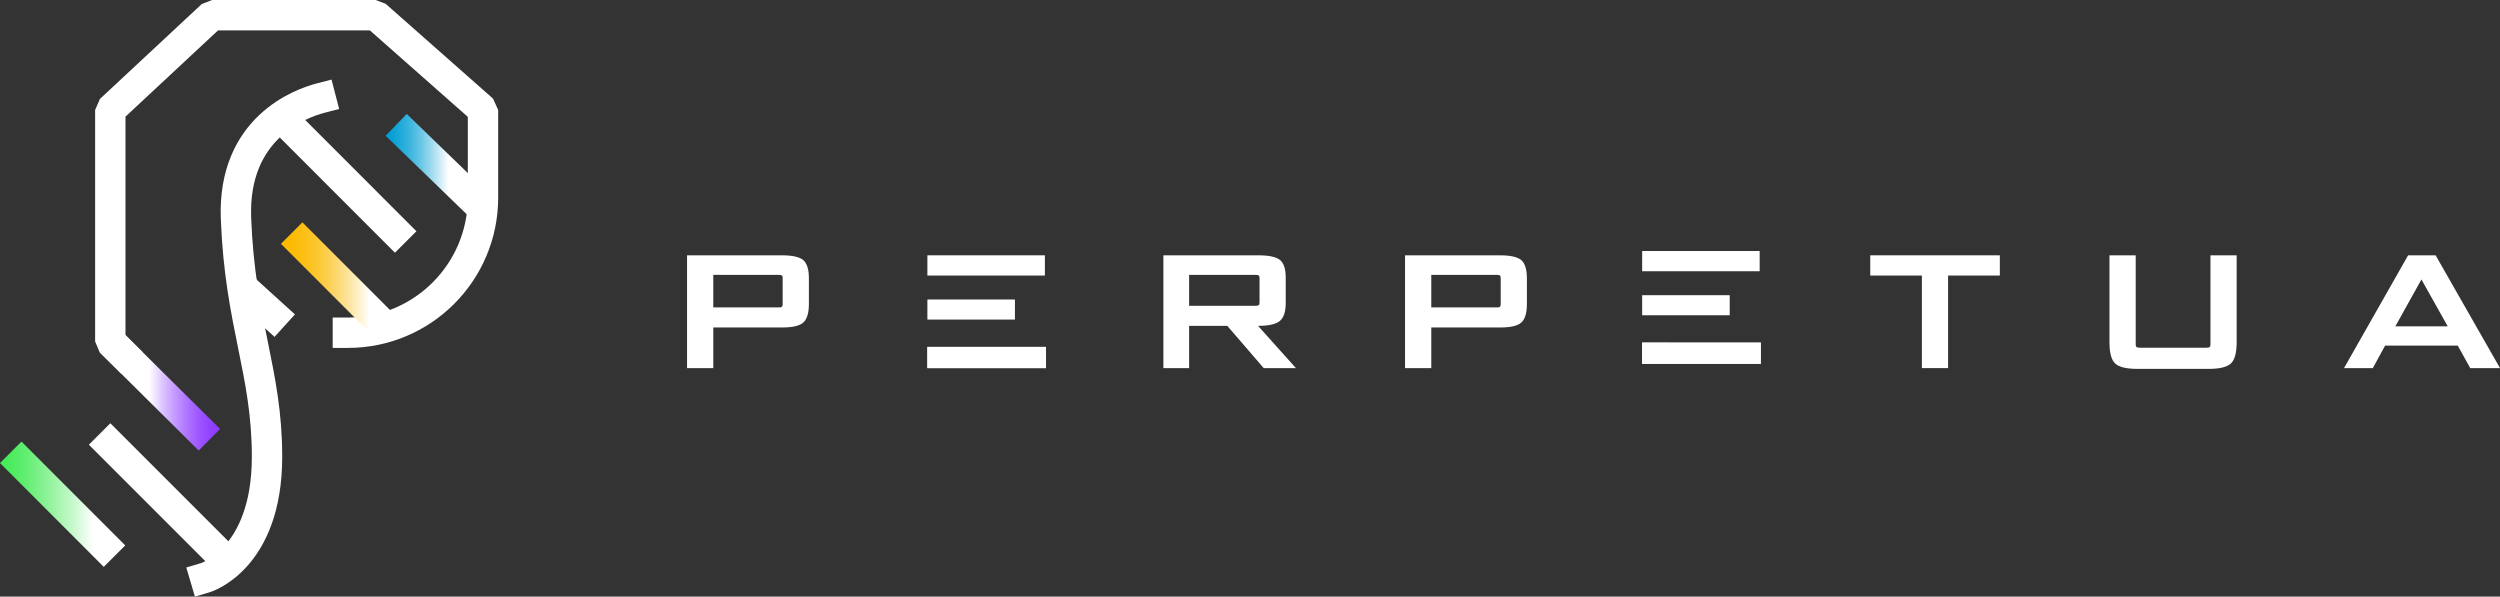 <?xml version="1.0" encoding="UTF-8"?><svg id="Layer_1" xmlns="http://www.w3.org/2000/svg" xmlns:xlink="http://www.w3.org/1999/xlink" viewBox="0 0 604.25 144.2"><rect x="0" y="0" width="604.25" height="144.2" fill="#333333" stroke="none"/><defs><style>.cls-1{fill:#fff;}.cls-2{fill:url(#linear-gradient-2);}.cls-2,.cls-3{stroke:#fff;}.cls-2,.cls-3,.cls-4,.cls-5,.cls-6,.cls-7{stroke-linecap:square;stroke-linejoin:bevel;stroke-width:7.34px;}.cls-3,.cls-4,.cls-5,.cls-6,.cls-7{fill:none;}.cls-4{stroke:url(#linear-gradient-4);}.cls-5{stroke:url(#linear-gradient-3);}.cls-6{stroke:url(#linear-gradient-5);}.cls-7{stroke:url(#linear-gradient);}</style><linearGradient id="linear-gradient" x1="93.2" y1="40.81" x2="120.28" y2="40.81" gradientUnits="userSpaceOnUse"><stop offset="0" stop-color="#009ed4"/><stop offset=".05" stop-color="#06a0d5"/><stop offset=".12" stop-color="#1aa8d8"/><stop offset=".21" stop-color="#3ab4dd"/><stop offset=".31" stop-color="#66c5e5"/><stop offset=".41" stop-color="#9fdaee"/><stop offset=".52" stop-color="#e4f4fa"/><stop offset=".56" stop-color="#fff"/></linearGradient><linearGradient id="linear-gradient-2" x1="69.27" y1="42.79" x2="95.46" y2="42.79" gradientUnits="userSpaceOnUse"><stop offset=".24" stop-color="#fff"/><stop offset=".3" stop-color="#dbeef7"/><stop offset=".41" stop-color="#a1d3ec"/><stop offset=".52" stop-color="#70bbe1"/><stop offset=".62" stop-color="#47a8d9"/><stop offset=".72" stop-color="#289ad3"/><stop offset=".82" stop-color="#128fce"/><stop offset=".92" stop-color="#0489cb"/><stop offset="1" stop-color="#0087cb"/></linearGradient><linearGradient id="linear-gradient-3" x1="24.17" y1="94.46" x2="53.19" y2="94.46" gradientUnits="userSpaceOnUse"><stop offset=".41" stop-color="#fff"/><stop offset=".52" stop-color="#ddc5ff"/><stop offset=".64" stop-color="#c093ff"/><stop offset=".75" stop-color="#aa6cff"/><stop offset=".85" stop-color="#9a50ff"/><stop offset=".94" stop-color="#903fff"/><stop offset="1" stop-color="#8d39ff"/></linearGradient><linearGradient id="linear-gradient-4" x1="0" y1="121.87" x2="30.27" y2="121.87" gradientUnits="userSpaceOnUse"><stop offset="0" stop-color="#42eb55"/><stop offset=".08" stop-color="#4beb5d"/><stop offset=".21" stop-color="#63ee73"/><stop offset=".37" stop-color="#8cf297"/><stop offset=".57" stop-color="#c3f8c9"/><stop offset=".75" stop-color="#fff"/></linearGradient><linearGradient id="linear-gradient-5" x1="67.9" y1="67.78" x2="95.97" y2="67.78" gradientUnits="userSpaceOnUse"><stop offset="0" stop-color="#fbba00"/><stop offset=".08" stop-color="#fbbb04"/><stop offset=".18" stop-color="#fbbe12"/><stop offset=".28" stop-color="#fbc428"/><stop offset=".38" stop-color="#fccd47"/><stop offset=".48" stop-color="#fcd870"/><stop offset=".59" stop-color="#fde5a1"/><stop offset=".7" stop-color="#fef5db"/><stop offset=".76" stop-color="#fff"/></linearGradient></defs><line class="cls-7" x1="115.09" y1="48.89" x2="98.39" y2="32.73"/><line class="cls-3" x1="66.1" y1="76.24" x2="61.06" y2="71.67"/><line class="cls-2" x1="69.27" y1="29.69" x2="95.46" y2="55.89"/><line class="cls-5" x1="29.36" y1="85.21" x2="48" y2="103.7"/><path class="cls-3" d="m84.08,80.42h0c18.04,0,32.66-14.62,32.66-32.66v-21.17S90.78,3.67,90.78,3.67h-39.52l-24.6,22.92v55.94l2.7,2.68"/><line class="cls-4" x1="5.19" y1="111.92" x2="25.08" y2="131.82"/><path class="cls-3" d="m77.5,23.71c-4.73,1.23-21.29,7.12-20.46,29.06.97,25.58,7.5,36.96,7.5,57.63,0,24.82-14.95,29.24-14.95,29.24"/><line class="cls-3" x1="52.86" y1="133.68" x2="26.67" y2="107.49"/><line class="cls-6" x1="90.78" y1="76.63" x2="73.09" y2="58.93"/><path class="cls-1" d="m194.16,62.88c-.9-.78-2.63-1.17-5.18-1.17h-22.92v27.26h6.34v-9.82h16.69c2.53,0,4.23-.41,5.11-1.23.87-.82,1.31-2.31,1.31-4.48v-6.18c0-2.13-.45-3.59-1.35-4.38Zm-4.99,10.64c0,.52-.21.78-.62.78h-16.15v-7.86h15.83c.37,0,.62.05.75.14.13.09.19.31.19.64v6.3Z"/><path class="cls-1" d="m230.49,83.85h0s-6.34,0-6.34,0v5.13h28.67v-5.12h-22.33Z"/><rect class="cls-1" x="224.15" y="61.71" width="28.4" height="4.89"/><rect class="cls-1" x="224.15" y="72.39" width="21.16" height="4.85"/><path class="cls-1" d="m304.07,78.76c2.51,0,4.25-.38,5.22-1.15.98-.77,1.47-2.24,1.47-4.4v-6.1c0-2.09-.46-3.51-1.39-4.27-.92-.75-2.66-1.13-5.22-1.13h-22.96v27.26h6.22v-10.21h9.23l8.8,10.21h7.78l-9.15-10.21Zm-16.66-4.85v-7.47h16.08c.36,0,.61.05.74.14.13.09.2.31.2.64v5.91c0,.31-.07.52-.2.63-.13.1-.38.15-.74.15h-16.08Z"/><path class="cls-1" d="m367.7,62.88c-.9-.78-2.63-1.17-5.18-1.17h-22.92v27.26h6.34v-9.82h16.7c2.53,0,4.23-.41,5.1-1.23.87-.82,1.31-2.31,1.31-4.48v-6.18c0-2.13-.45-3.59-1.35-4.38Zm-4.98,10.64c0,.52-.21.78-.63.78h-16.15v-7.86h15.84c.36,0,.61.05.74.14.13.09.2.31.2.64v6.3Z"/><path class="cls-1" d="m452.04,61.71v4.89h12.48v22.37h6.33v-22.37h12.51v-4.89h-31.32Z"/><path class="cls-1" d="m534.27,61.71v21.55c0,.31-.07.52-.2.62-.13.11-.38.16-.74.16h-16.15c-.37,0-.62-.05-.77-.16-.14-.1-.21-.31-.21-.62v-21.55h-6.34v21c0,2.58.46,4.3,1.39,5.16.93.86,2.72,1.29,5.38,1.29h17.21c2.63,0,4.41-.43,5.35-1.29.94-.86,1.41-2.58,1.41-5.16v-21h-6.33Z"/><path class="cls-1" d="m588.69,61.71h-6.65l-15.49,27.26h6.96l2.97-5.44h17.56l3.01,5.44h7.2l-15.56-27.26Zm-9.74,17.17l6.29-11.3h.04l6.34,11.3h-12.67Z"/><rect class="cls-1" x="224.15" y="83.84" width="28.67" height="5.13"/><path class="cls-1" d="m403.25,82.81h0s-6.34,0-6.34,0v5.13h28.67v-5.12h-22.33Z"/><rect class="cls-1" x="396.91" y="60.67" width="28.4" height="4.89"/><rect class="cls-1" x="396.91" y="71.35" width="21.16" height="4.85"/><rect class="cls-1" x="396.91" y="82.8" width="28.67" height="5.13"/></svg>